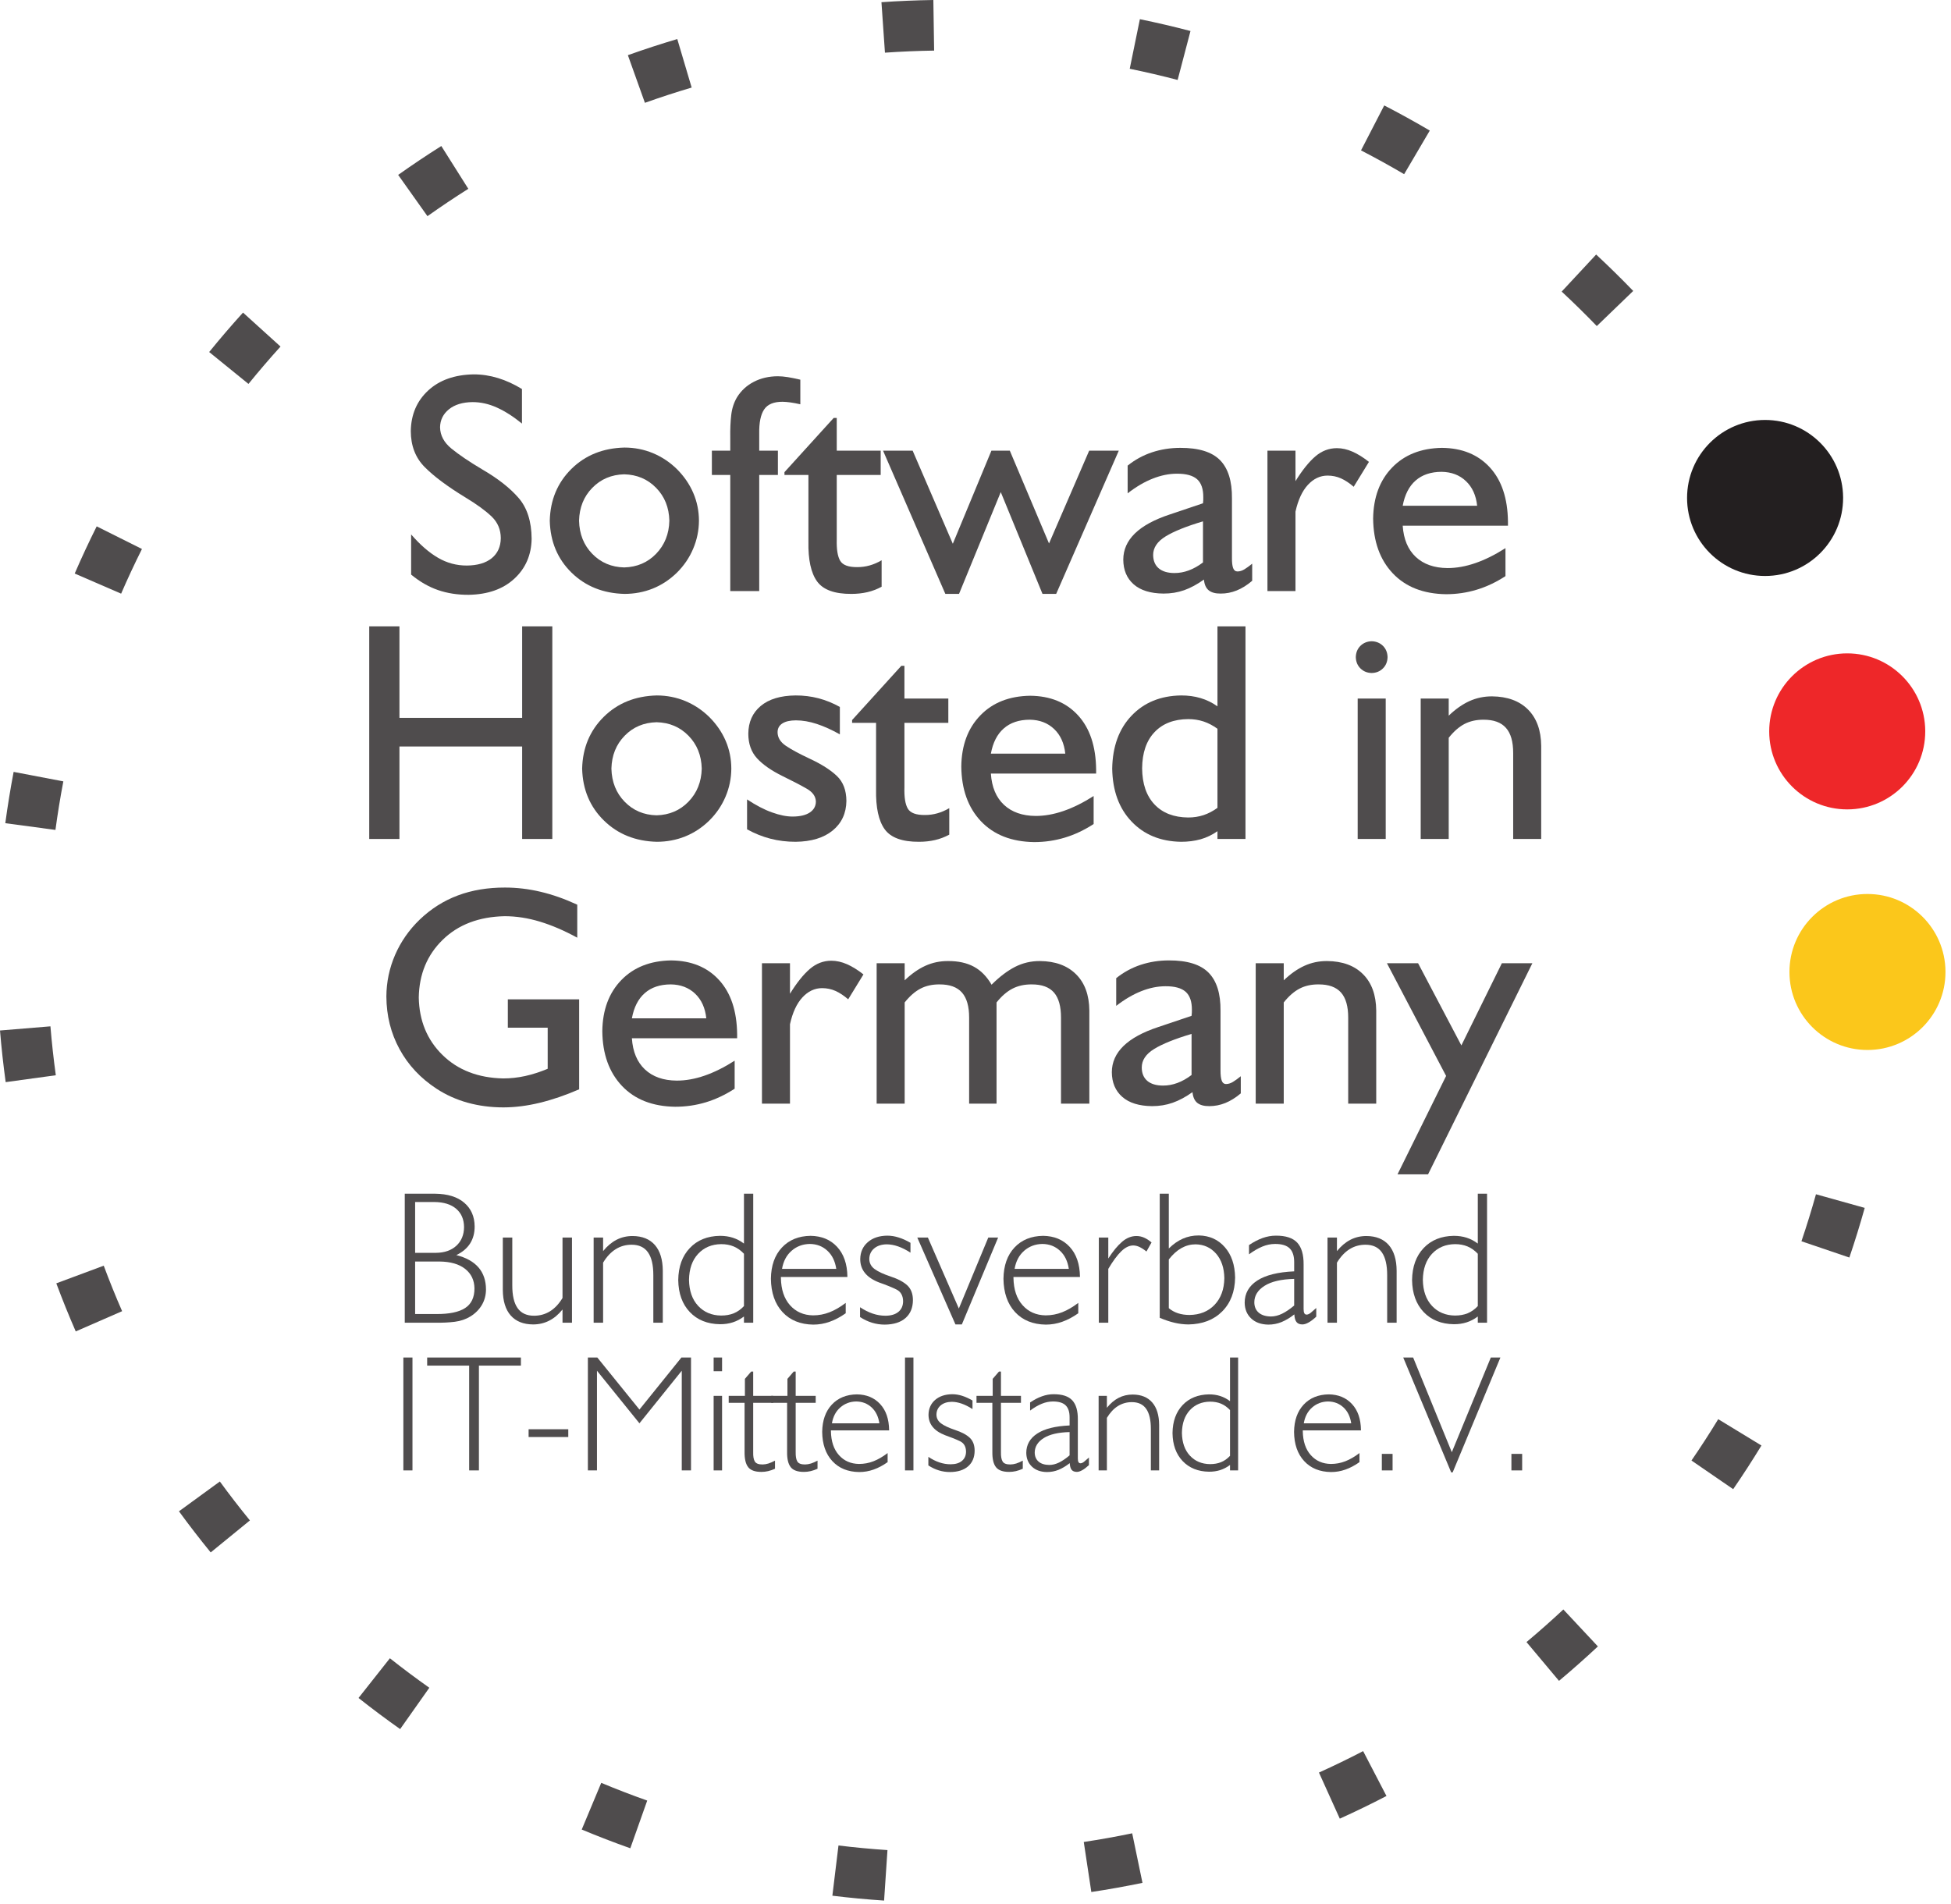 <svg width="335" height="327" viewBox="0 0 335 327" fill="none" xmlns="http://www.w3.org/2000/svg">
<path d="M151.952 9.045L151.351 0.377C154.299 0.173 157.297 0.045 160.263 0L160.396 8.688C157.587 8.732 154.745 8.851 151.952 9.045ZM202.208 13.729C199.497 13.017 196.731 12.372 193.983 11.809L195.725 3.296C198.628 3.891 201.552 4.573 204.415 5.325L202.208 13.729ZM110.736 17.656L107.811 9.476C110.597 8.479 113.452 7.547 116.293 6.704L118.763 15.035C116.073 15.832 113.372 16.713 110.736 17.656ZM241.1 29.911C238.68 28.488 236.188 27.113 233.696 25.825L237.683 18.105C240.315 19.465 242.947 20.917 245.504 22.421L241.1 29.911ZM73.397 37.12L68.368 30.035C70.781 28.323 73.273 26.653 75.776 25.075L80.412 32.424C78.043 33.919 75.681 35.499 73.397 37.12ZM274.18 55.992C272.235 53.975 270.207 51.983 268.151 50.072L274.071 43.709C276.24 45.728 278.38 47.831 280.435 49.961L274.18 55.992ZM42.664 65.928L35.917 60.451C37.78 58.156 39.735 55.879 41.728 53.679L48.167 59.512C46.28 61.596 44.427 63.755 42.664 65.928ZM299.033 89.98C297.705 87.521 296.291 85.061 294.823 82.668L302.232 78.129C303.781 80.657 305.277 83.256 306.679 85.853L299.033 89.98ZM20.8 101.943L12.827 98.489C14.005 95.769 15.276 93.044 16.603 90.389L24.375 94.275C23.119 96.788 21.915 99.368 20.8 101.943ZM313.773 129.421C313.164 126.695 312.468 123.94 311.703 121.235L320.065 118.873C320.872 121.733 321.608 124.644 322.253 127.525L313.773 129.421ZM9.521 142.517L0.911 141.359C1.305 138.424 1.787 135.461 2.341 132.551L10.877 134.18C10.351 136.935 9.896 139.74 9.521 142.517ZM325.96 172.268L317.283 171.804C317.432 169.005 317.509 166.163 317.509 163.356H326.197C326.197 166.317 326.117 169.315 325.96 172.268ZM0.975 185.827C0.571 182.893 0.243 179.911 0 176.96L8.659 176.245C8.889 179.04 9.2 181.865 9.583 184.643L0.975 185.827ZM317.547 215.948L309.32 213.153C310.225 210.487 311.065 207.773 311.815 205.083L320.185 207.421C319.391 210.263 318.504 213.131 317.547 215.948ZM13.005 228.635C11.82 225.921 10.699 223.143 9.668 220.377L17.812 217.347C18.785 219.963 19.848 222.592 20.968 225.16L13.005 228.635ZM297.599 255.724L290.437 250.804C292.028 248.489 293.573 246.101 295.031 243.705L302.452 248.227C300.912 250.755 299.279 253.276 297.599 255.724ZM36.179 266.585C34.307 264.292 32.473 261.916 30.729 259.525L37.751 254.407C39.401 256.672 41.137 258.919 42.911 261.091L36.179 266.585ZM267.693 288.64L262.109 281.981C264.261 280.177 266.391 278.295 268.436 276.383L274.369 282.729C272.211 284.747 269.965 286.735 267.693 288.64ZM68.708 296.924C66.3 295.224 63.895 293.427 61.56 291.58L66.947 284.763C69.159 286.513 71.437 288.213 73.719 289.825L68.708 296.924ZM230.051 312.304L226.473 304.388C229.025 303.235 231.577 301.995 234.059 300.705L238.067 308.413C235.444 309.776 232.748 311.085 230.051 312.304ZM108.229 317.391C105.427 316.399 102.62 315.315 99.887 314.172L103.237 306.156C105.823 307.237 108.48 308.26 111.132 309.2L108.229 317.391ZM187.388 324.901L186.091 316.309C188.869 315.891 191.668 315.391 194.405 314.82L196.171 323.328C193.279 323.929 190.323 324.459 187.388 324.901ZM151.804 326.372C148.835 326.175 145.845 325.893 142.924 325.536L143.972 316.911C146.739 317.247 149.569 317.516 152.384 317.703L151.804 326.372Z" fill="#4F4C4D"/>
<path d="M330.577 125.595C330.577 132.997 324.582 138.991 317.181 138.991C309.785 138.991 303.785 132.997 303.785 125.595C303.785 118.199 309.785 112.199 317.181 112.199C324.537 112.199 330.514 118.131 330.577 125.481" fill="#EE2729"/>
<path d="M334.052 166.914C334.052 174.31 328.058 180.305 320.656 180.305C313.26 180.305 307.26 174.31 307.26 166.914C307.26 159.513 313.26 153.518 320.656 153.518C328.01 153.518 333.99 159.445 334.052 166.799" fill="#FBC71B"/>
<path d="M70.593 98.669C72.072 99.893 73.613 100.778 75.219 101.33C76.817 101.882 78.572 102.153 80.484 102.142C83.765 102.085 86.375 101.164 88.312 99.377C90.244 97.596 91.239 95.309 91.285 92.522C91.265 89.538 90.515 87.2 89.036 85.497C87.561 83.793 85.473 82.158 82.78 80.596C80.541 79.262 78.78 78.069 77.509 77.028C76.233 75.986 75.588 74.768 75.561 73.377C75.583 72.121 76.093 71.09 77.083 70.288C78.072 69.486 79.421 69.074 81.124 69.049C82.557 69.049 83.957 69.366 85.333 69.992C86.713 70.616 88.14 71.528 89.624 72.736V66.804C88.265 65.97 86.895 65.345 85.52 64.924C84.145 64.502 82.755 64.288 81.337 64.288C78.057 64.345 75.447 65.273 73.509 67.069C71.572 68.866 70.583 71.184 70.536 74.022C70.541 76.538 71.333 78.601 72.911 80.194C74.489 81.793 76.817 83.533 79.895 85.408C81.88 86.612 83.391 87.71 84.427 88.71C85.463 89.71 85.984 90.945 85.989 92.413C85.973 93.872 85.457 95.017 84.443 95.85C83.421 96.678 81.995 97.101 80.161 97.116C78.395 97.121 76.744 96.678 75.219 95.788C73.687 94.902 72.145 93.564 70.593 91.773V98.669Z" fill="#4F4C4D"/>
<path d="M99.427 89.418C99.484 87.148 100.239 85.262 101.703 83.773C103.161 82.278 104.989 81.506 107.181 81.449C109.375 81.506 111.203 82.278 112.661 83.773C114.119 85.262 114.88 87.148 114.932 89.418C114.88 91.694 114.119 93.585 112.661 95.096C111.203 96.601 109.375 97.382 107.181 97.44C104.989 97.388 103.161 96.612 101.703 95.112C100.239 93.616 99.484 91.721 99.427 89.418ZM94.4 89.418C94.489 93.006 95.733 95.976 98.129 98.33C100.531 100.678 103.567 101.897 107.233 101.986C108.952 101.981 110.567 101.678 112.088 101.069C113.604 100.46 114.979 99.554 116.219 98.35C117.427 97.153 118.364 95.788 119.015 94.246C119.671 92.705 120.004 91.096 120.015 89.418C120.009 87.73 119.681 86.137 119.036 84.642C118.391 83.142 117.452 81.778 116.219 80.544C115.004 79.361 113.635 78.449 112.109 77.814C110.577 77.178 108.957 76.861 107.233 76.856C103.541 76.945 100.5 78.169 98.109 80.528C95.724 82.893 94.484 85.856 94.4 89.418Z" fill="#4F4C4D"/>
<path d="M130.364 101.503V81.56H133.572V77.388H130.364V74.45C130.333 72.586 130.613 71.206 131.203 70.32C131.791 69.43 132.848 68.987 134.375 68.992C135.176 69.003 136.192 69.148 137.421 69.424V65.2C136.619 65.007 135.905 64.867 135.276 64.763C134.64 64.664 134.072 64.612 133.572 64.612C132.031 64.616 130.656 64.935 129.447 65.56C128.233 66.184 127.276 67.06 126.567 68.195C126.025 69.096 125.687 70.122 125.557 71.274C125.421 72.424 125.369 73.731 125.391 75.195V77.388H122.233V81.56H125.391V101.503H130.364Z" fill="#4F4C4D"/>
<path d="M151.38 100.757V96.21C150.042 97.002 148.651 97.393 147.208 97.387C145.682 97.402 144.698 97.038 144.26 96.287C143.823 95.543 143.63 94.325 143.676 92.626V81.559H151.219V77.387H143.676V71.773H143.146L134.698 81.079V81.559H138.812V93.002C138.755 96.111 139.25 98.393 140.296 99.839C141.343 101.287 143.312 102.002 146.192 101.986C147.151 101.986 148.062 101.887 148.927 101.689C149.786 101.491 150.604 101.178 151.38 100.757Z" fill="#4F4C4D"/>
<path d="M162.323 101.987H164.671L171.838 84.503L179.004 101.987H181.352L192.104 77.389H187.019L180.124 93.326L173.391 77.389H170.234L163.604 93.378L156.708 77.389H151.624L162.323 101.987Z" fill="#4F4C4D"/>
<path d="M206.561 96.585C204.947 97.804 203.308 98.413 201.641 98.403C200.484 98.397 199.593 98.127 198.963 97.596C198.333 97.06 198.015 96.293 198.004 95.299C198.004 94.049 198.719 92.987 200.141 92.112C201.561 91.241 203.703 90.377 206.561 89.528V96.585ZM206.724 99.523C206.801 100.372 207.072 100.987 207.547 101.372C208.015 101.752 208.703 101.94 209.609 101.929C210.541 101.935 211.457 101.757 212.348 101.397C213.244 101.039 214.129 100.487 215.009 99.736V96.799C214.509 97.205 214.067 97.528 213.671 97.768C213.28 98.007 212.891 98.127 212.495 98.132C212.129 98.132 211.875 97.935 211.733 97.539C211.593 97.143 211.525 96.56 211.536 95.783V85.569C211.561 82.612 210.88 80.429 209.484 79.012C208.089 77.601 205.812 76.897 202.661 76.908C200.963 76.908 199.353 77.164 197.817 77.669C196.285 78.179 194.891 78.94 193.624 79.955V84.716C195.072 83.591 196.504 82.747 197.927 82.189C199.348 81.627 200.728 81.345 202.072 81.345C203.661 81.336 204.823 81.653 205.547 82.293C206.271 82.94 206.624 83.976 206.613 85.408C206.624 85.721 206.609 86.06 206.561 86.424L200.843 88.351C195.536 90.107 192.885 92.689 192.875 96.101C192.885 97.888 193.479 99.304 194.656 100.34C195.837 101.377 197.541 101.908 199.771 101.929C201.036 101.935 202.224 101.741 203.328 101.351C204.432 100.96 205.561 100.351 206.724 99.523Z" fill="#4F4C4D"/>
<path d="M217.629 101.503H222.442V87.867C222.885 85.856 223.6 84.32 224.572 83.263C225.546 82.206 226.67 81.674 227.946 81.67C228.766 81.67 229.537 81.826 230.256 82.148C230.973 82.471 231.704 82.95 232.437 83.591L235.057 79.315C234.072 78.539 233.129 77.95 232.224 77.555C231.324 77.159 230.433 76.96 229.552 76.96C228.192 76.96 226.957 77.43 225.853 78.372C224.756 79.315 223.613 80.731 222.442 82.627V77.388H217.629V101.503Z" fill="#4F4C4D"/>
<path d="M258.5 98.935V94.127C254.916 96.414 251.604 97.555 248.552 97.55C246.26 97.534 244.443 96.894 243.099 95.638C241.755 94.378 241.009 92.591 240.853 90.274H258.927V89.58C258.88 85.591 257.848 82.487 255.828 80.279C253.801 78.064 251.057 76.94 247.593 76.908C244.009 76.966 241.161 78.091 239.036 80.288C236.911 82.487 235.828 85.403 235.776 89.044C235.817 92.976 236.937 96.112 239.145 98.45C241.348 100.783 244.395 101.982 248.285 102.039C250.104 102.039 251.859 101.783 253.552 101.268C255.249 100.758 256.895 99.976 258.5 98.935ZM240.853 86.851C241.208 84.95 241.947 83.503 243.072 82.518C244.203 81.528 245.687 81.028 247.536 81.023C249.224 81.05 250.613 81.575 251.708 82.616C252.807 83.654 253.447 85.064 253.635 86.851H240.853Z" fill="#4F4C4D"/>
<path d="M316.474 85.512C316.474 92.913 310.479 98.908 303.077 98.908C295.681 98.908 289.681 92.913 289.681 85.512C289.681 78.116 295.681 72.116 303.077 72.116C310.433 72.116 316.41 78.049 316.474 85.397" fill="#231F20"/>
<path d="M71.28 216.633H75.5C77.364 216.654 78.823 217.075 79.869 217.897C80.916 218.726 81.447 219.839 81.468 221.237C81.473 222.799 80.937 223.925 79.864 224.621C78.785 225.321 77.151 225.659 74.947 225.649H71.28V216.633ZM71.28 206.414H74.593C76.192 206.43 77.443 206.815 78.328 207.575C79.219 208.335 79.671 209.387 79.681 210.726C79.667 212.059 79.224 213.127 78.364 213.919C77.504 214.711 76.348 215.122 74.885 215.138H71.28V206.414ZM69.5 227.138H74.719C75.968 227.159 77.093 227.106 78.099 226.977C79.104 226.851 80.009 226.539 80.817 226.039C81.667 225.497 82.312 224.835 82.765 224.049C83.213 223.269 83.443 222.393 83.447 221.43C83.443 219.903 83.015 218.643 82.167 217.654C81.312 216.663 80.041 215.954 78.353 215.529C80.457 214.518 81.504 212.873 81.5 210.602C81.484 208.887 80.885 207.534 79.703 206.529C78.525 205.523 76.864 205.013 74.719 204.987H69.5V227.138Z" fill="#4F4C4D"/>
<path d="M96.588 224.872V227.137H98.213V212.512H96.588V222.893C95.973 223.913 95.255 224.673 94.432 225.184C93.613 225.689 92.697 225.94 91.692 225.94C90.432 225.94 89.495 225.507 88.88 224.643C88.265 223.779 87.957 222.465 87.963 220.716V212.512H86.337V221.497C86.348 223.419 86.801 224.888 87.692 225.897C88.588 226.913 89.864 227.424 91.531 227.435C92.536 227.435 93.452 227.221 94.291 226.793C95.129 226.372 95.895 225.727 96.588 224.872Z" fill="#4F4C4D"/>
<path d="M101.932 227.138H103.557V216.826C104.171 215.804 104.891 215.034 105.713 214.518C106.531 214.002 107.447 213.747 108.452 213.747C109.713 213.747 110.651 214.184 111.265 215.059C111.88 215.935 112.187 217.247 112.181 218.998V227.138H113.807V218.222C113.796 216.299 113.343 214.826 112.452 213.799C111.557 212.778 110.28 212.263 108.613 212.252C107.613 212.252 106.692 212.471 105.853 212.903C105.015 213.339 104.249 213.987 103.557 214.844V212.512H101.932V227.138Z" fill="#4F4C4D"/>
<path d="M127.744 224.283C127.214 224.852 126.63 225.263 125.99 225.524C125.348 225.783 124.624 225.909 123.818 225.909C122.198 225.888 120.88 225.331 119.87 224.243C118.859 223.153 118.338 221.664 118.307 219.779C118.338 217.893 118.859 216.404 119.87 215.315C120.88 214.227 122.198 213.669 123.818 213.648C124.624 213.644 125.348 213.779 125.99 214.049C126.63 214.32 127.214 214.737 127.744 215.3V224.283ZM127.744 226.071V227.139H129.334V204.987H127.744V213.549C127.146 213.096 126.51 212.763 125.828 212.544C125.151 212.325 124.416 212.221 123.624 212.221C121.468 212.253 119.739 212.949 118.447 214.315C117.151 215.673 116.49 217.507 116.458 219.811C116.49 222.112 117.151 223.945 118.447 225.311C119.739 226.669 121.468 227.367 123.624 227.397C124.416 227.404 125.151 227.295 125.828 227.076C126.51 226.857 127.146 226.524 127.744 226.071Z" fill="#4F4C4D"/>
<path d="M145.214 225.518V223.736C144.28 224.448 143.364 224.982 142.458 225.339C141.552 225.695 140.599 225.878 139.604 225.878C137.984 225.851 136.667 225.272 135.651 224.138C134.64 222.996 134.119 221.439 134.088 219.454V219.288H145.504V219.226C145.474 217.059 144.886 215.356 143.739 214.115C142.599 212.878 141.078 212.247 139.182 212.22C137.124 212.247 135.479 212.919 134.255 214.236C133.026 215.548 132.4 217.33 132.37 219.586C132.4 221.996 133.062 223.908 134.359 225.31C135.656 226.715 137.416 227.434 139.635 227.466C140.604 227.466 141.547 227.304 142.458 226.976C143.375 226.654 144.291 226.168 145.214 225.518ZM134.28 217.896C134.504 216.58 135.052 215.544 135.927 214.782C136.796 214.023 137.838 213.632 139.052 213.615C140.239 213.627 141.244 214.012 142.062 214.772C142.886 215.528 143.391 216.57 143.594 217.896H134.28Z" fill="#4F4C4D"/>
<path d="M147.676 224.482V226.17C148.353 226.607 149.041 226.93 149.739 227.143C150.437 227.356 151.167 227.466 151.921 227.466C153.457 227.45 154.645 227.075 155.484 226.336C156.323 225.596 156.744 224.575 156.755 223.279C156.76 222.19 156.437 221.34 155.801 220.736C155.161 220.138 154.192 219.622 152.895 219.195C151.681 218.788 150.771 218.367 150.167 217.919C149.567 217.471 149.265 216.888 149.265 216.179C149.28 215.435 149.557 214.836 150.099 214.383C150.64 213.924 151.359 213.695 152.249 213.679C153.515 213.684 154.875 214.159 156.333 215.107V213.419C155.64 213.012 154.963 212.706 154.301 212.503C153.645 212.294 152.995 212.19 152.343 212.19C150.957 212.206 149.848 212.58 149.004 213.31C148.161 214.039 147.728 215.007 147.708 216.211C147.703 218.055 148.78 219.394 150.952 220.231C152.187 220.664 153.176 221.064 153.921 221.435C154.667 221.804 155.052 222.476 155.067 223.446C155.061 224.227 154.796 224.84 154.265 225.274C153.739 225.711 153 225.935 152.052 225.94C151.312 225.94 150.577 225.82 149.853 225.575C149.129 225.331 148.4 224.966 147.676 224.482Z" fill="#4F4C4D"/>
<path d="M164.057 227.435H165.156L171.385 212.513H169.697L164.64 224.705L159.323 212.513H157.504L164.057 227.435Z" fill="#4F4C4D"/>
<path d="M185.146 225.518V223.736C184.214 224.448 183.295 224.982 182.391 225.339C181.485 225.695 180.531 225.878 179.537 225.878C177.915 225.851 176.599 225.272 175.589 224.138C174.571 222.996 174.053 221.439 174.019 219.454V219.288H185.438V219.226C185.405 217.059 184.818 215.356 183.675 214.115C182.531 212.878 181.009 212.247 179.114 212.22C177.058 212.247 175.41 212.919 174.186 214.236C172.962 215.548 172.334 217.33 172.301 219.586C172.334 221.996 172.995 223.908 174.29 225.31C175.589 226.715 177.347 227.434 179.566 227.466C180.537 227.466 181.479 227.304 182.395 226.976C183.307 226.654 184.229 226.168 185.146 225.518ZM174.214 217.896C174.438 216.58 174.985 215.544 175.858 214.782C176.729 214.023 177.777 213.632 178.985 213.615C180.171 213.627 181.175 214.012 181.995 214.772C182.818 215.528 183.323 216.57 183.525 217.896H174.214Z" fill="#4F4C4D"/>
<path d="M188.676 227.138H190.301V217.896C191.089 216.563 191.823 215.563 192.515 214.887C193.204 214.216 193.891 213.878 194.583 213.872C194.937 213.878 195.296 213.96 195.667 214.138C196.037 214.315 196.432 214.57 196.853 214.914L197.728 213.356C197.308 212.998 196.891 212.726 196.468 212.539C196.047 212.351 195.599 212.252 195.129 212.252C194.271 212.252 193.457 212.575 192.692 213.22C191.927 213.867 191.129 214.831 190.301 216.111V212.512H188.676V227.138Z" fill="#4F4C4D"/>
<path d="M200.692 224.644V216.274C201.376 215.397 202.1 214.748 202.865 214.321C203.629 213.893 204.442 213.68 205.301 213.68C206.724 213.706 207.894 214.237 208.813 215.282C209.724 216.326 210.198 217.728 210.228 219.488C210.198 221.393 209.641 222.92 208.557 224.061C207.473 225.201 206.042 225.782 204.261 225.81C202.796 225.81 201.609 225.42 200.692 224.644ZM199.134 226.3C200.009 226.67 200.848 226.954 201.662 227.144C202.473 227.337 203.276 227.43 204.066 227.436C206.473 227.397 208.4 226.66 209.848 225.212C211.296 223.764 212.042 221.826 212.077 219.389C212.042 217.217 211.457 215.472 210.313 214.17C209.17 212.862 207.686 212.19 205.848 212.154C204.853 212.154 203.938 212.337 203.105 212.706C202.266 213.07 201.462 213.633 200.692 214.394V204.988H199.134V226.3Z" fill="#4F4C4D"/>
<path d="M222.219 224.19C221.49 224.804 220.802 225.272 220.151 225.591C219.495 225.908 218.854 226.07 218.228 226.07C217.328 226.059 216.63 225.839 216.13 225.414C215.63 224.982 215.38 224.392 215.375 223.638C215.38 222.482 215.968 221.534 217.14 220.799C218.307 220.063 220 219.668 222.219 219.615V224.19ZM222.248 225.711C222.276 226.31 222.4 226.747 222.619 227.023C222.834 227.299 223.176 227.435 223.646 227.435C223.952 227.43 224.307 227.32 224.703 227.096C225.104 226.872 225.542 226.539 226.01 226.102V224.611C225.63 224.954 225.312 225.23 225.062 225.435C224.812 225.638 224.578 225.742 224.358 225.747C224.176 225.747 224.047 225.668 223.963 225.518C223.88 225.367 223.838 225.127 223.838 224.804V217.148C223.854 215.454 223.49 214.2 222.744 213.392C221.995 212.586 220.771 212.179 219.067 212.19C218.312 212.19 217.552 212.326 216.791 212.596C216.031 212.872 215.255 213.272 214.463 213.81V215.396C215.255 214.815 216.01 214.372 216.739 214.07C217.468 213.768 218.203 213.615 218.943 213.615C220.082 213.611 220.915 213.862 221.443 214.372C221.963 214.883 222.224 215.679 222.219 216.763V218.32C219.422 218.444 217.307 218.971 215.875 219.903C214.443 220.835 213.724 222.102 213.719 223.7C213.734 224.826 214.11 225.726 214.834 226.408C215.558 227.096 216.542 227.444 217.771 227.466C218.572 227.466 219.334 227.32 220.047 227.028C220.76 226.736 221.495 226.299 222.248 225.711Z" fill="#4F4C4D"/>
<path d="M227.943 227.138H229.562V216.826C230.182 215.804 230.9 215.034 231.719 214.518C232.542 214.002 233.452 213.747 234.458 213.747C235.724 213.747 236.662 214.184 237.276 215.059C237.886 215.935 238.192 217.247 238.187 218.998V227.138H239.812V218.222C239.802 216.299 239.348 214.826 238.458 213.799C237.562 212.778 236.286 212.263 234.619 212.252C233.619 212.252 232.698 212.471 231.859 212.903C231.026 213.339 230.255 213.987 229.562 214.844V212.512H227.943V227.138Z" fill="#4F4C4D"/>
<path d="M253.749 224.283C253.219 224.852 252.634 225.263 251.995 225.524C251.353 225.783 250.629 225.909 249.829 225.909C248.203 225.888 246.89 225.331 245.875 224.243C244.865 223.153 244.342 221.664 244.313 219.779C244.342 217.893 244.865 216.404 245.875 215.315C246.89 214.227 248.203 213.669 249.829 213.648C250.629 213.644 251.353 213.779 251.995 214.049C252.634 214.32 253.219 214.737 253.749 215.3V224.283ZM253.749 226.071V227.139H255.337V204.987H253.749V213.549C253.151 213.096 252.514 212.763 251.837 212.544C251.157 212.325 250.422 212.221 249.629 212.221C247.473 212.253 245.749 212.949 244.451 214.315C243.162 215.673 242.495 217.507 242.462 219.811C242.495 222.112 243.162 223.945 244.451 225.311C245.749 226.669 247.473 227.367 249.629 227.397C250.422 227.404 251.157 227.295 251.837 227.076C252.514 226.857 253.151 226.524 253.749 226.071Z" fill="#4F4C4D"/>
<path d="M69.26 233.116H70.823V252.503H69.26V233.116Z" fill="#4F4C4D"/>
<path d="M80.558 252.503H82.234V234.507H89.443V233.116H73.348V234.507H80.558V252.503Z" fill="#4F4C4D"/>
<path d="M90.765 245.435H97.577V246.769H90.765V245.435Z" fill="#4F4C4D"/>
<path d="M100.943 252.502H102.504V235.387L109.796 244.414L117.062 235.387V252.502H118.651V233.115H117.004L109.796 242.054L102.562 233.115H100.943V252.502Z" fill="#4F4C4D"/>
<path d="M122.536 235.471H123.984V233.115H122.536V235.471ZM122.536 252.503H123.984V239.7H122.536V252.503Z" fill="#4F4C4D"/>
<path d="M129.328 249.351V240.892H132.76V239.7H129.328V235.528H128.984L127.906 236.778V239.7H125.124V240.892H127.848V249.32C127.834 250.523 128.036 251.392 128.468 251.944C128.895 252.491 129.656 252.763 130.744 252.758C131.504 252.763 132.28 252.58 133.072 252.215V250.824C132.676 251.039 132.302 251.2 131.952 251.315C131.604 251.424 131.271 251.476 130.943 251.482C130.266 251.487 129.823 251.32 129.614 250.982C129.4 250.638 129.307 250.096 129.328 249.351Z" fill="#4F4C4D"/>
<path d="M136.624 249.351V240.892H140.061V239.7H136.624V235.528H136.285L135.208 236.778V239.7H132.427V240.892H135.151V249.32C135.135 250.523 135.337 251.392 135.771 251.944C136.197 252.491 136.957 252.763 138.047 252.758C138.807 252.763 139.583 252.58 140.375 252.215V250.824C139.979 251.039 139.604 251.2 139.255 251.315C138.905 251.424 138.567 251.476 138.244 251.482C137.567 251.487 137.124 251.32 136.916 250.982C136.703 250.638 136.609 250.096 136.624 249.351Z" fill="#4F4C4D"/>
<path d="M152.411 251.081V249.523C151.599 250.143 150.796 250.611 150 250.925C149.208 251.237 148.375 251.393 147.504 251.393C146.083 251.373 144.932 250.867 144.047 249.873C143.162 248.878 142.708 247.513 142.676 245.774V245.633H152.667V245.575C152.64 243.679 152.13 242.19 151.124 241.107C150.124 240.023 148.791 239.466 147.135 239.445C145.334 239.471 143.895 240.059 142.823 241.211C141.75 242.362 141.203 243.919 141.176 245.887C141.198 248.002 141.78 249.674 142.916 250.903C144.052 252.133 145.588 252.758 147.531 252.783C148.38 252.783 149.203 252.643 150.004 252.357C150.807 252.075 151.61 251.649 152.411 251.081ZM142.848 244.414C143.042 243.263 143.52 242.357 144.286 241.69C145.052 241.023 145.963 240.679 147.02 240.665C148.062 240.679 148.938 241.018 149.656 241.679C150.375 242.341 150.818 243.253 150.995 244.414H142.848Z" fill="#4F4C4D"/>
<path d="M155.395 233.116H156.843V252.503H155.395V233.116Z" fill="#4F4C4D"/>
<path d="M159.406 250.174V251.647C160 252.034 160.599 252.314 161.214 252.502C161.823 252.69 162.458 252.783 163.124 252.783C164.468 252.773 165.504 252.439 166.239 251.794C166.972 251.147 167.343 250.257 167.352 249.122C167.352 248.169 167.072 247.423 166.515 246.898C165.958 246.371 165.11 245.923 163.974 245.549C162.911 245.195 162.114 244.819 161.588 244.429C161.062 244.038 160.796 243.534 160.796 242.909C160.807 242.258 161.052 241.737 161.526 241.335C162 240.939 162.63 240.737 163.406 240.721C164.515 240.726 165.708 241.143 166.984 241.971V240.497C166.375 240.143 165.78 239.871 165.208 239.69C164.63 239.507 164.058 239.419 163.495 239.419C162.28 239.434 161.307 239.762 160.567 240.398C159.834 241.038 159.452 241.882 159.432 242.934C159.432 244.549 160.375 245.721 162.271 246.455C163.354 246.835 164.219 247.185 164.875 247.507C165.526 247.835 165.859 248.419 165.875 249.267C165.87 249.95 165.635 250.486 165.171 250.867C164.714 251.253 164.067 251.445 163.239 251.45C162.588 251.45 161.943 251.346 161.312 251.133C160.676 250.919 160.042 250.601 159.406 250.174Z" fill="#4F4C4D"/>
<path d="M171.87 249.351V240.892H175.307V239.7H171.87V235.528H171.531L170.453 236.778V239.7H167.671V240.892H170.395V249.32C170.381 250.523 170.582 251.392 171.014 251.944C171.443 252.491 172.203 252.763 173.29 252.758C174.053 252.763 174.829 252.58 175.619 252.215V250.824C175.225 251.039 174.847 251.2 174.501 251.315C174.151 251.424 173.813 251.476 173.49 251.482C172.813 251.487 172.37 251.32 172.162 250.982C171.947 250.638 171.853 250.096 171.87 249.351Z" fill="#4F4C4D"/>
<path d="M183.656 249.919C183.019 250.461 182.415 250.867 181.848 251.149C181.276 251.425 180.714 251.565 180.167 251.565C179.38 251.555 178.766 251.367 178.334 250.993C177.895 250.613 177.676 250.097 177.667 249.435C177.676 248.425 178.191 247.597 179.214 246.95C180.239 246.31 181.719 245.966 183.656 245.919V249.919ZM183.682 251.253C183.708 251.774 183.818 252.159 184.004 252.398C184.198 252.638 184.5 252.758 184.906 252.758C185.176 252.758 185.484 252.659 185.834 252.461C186.182 252.269 186.562 251.977 186.979 251.591V250.289C186.646 250.591 186.364 250.831 186.146 251.007C185.927 251.185 185.719 251.279 185.531 251.279C185.375 251.283 185.26 251.217 185.186 251.081C185.11 250.95 185.072 250.742 185.072 250.455V243.758C185.088 242.274 184.771 241.179 184.119 240.471C183.462 239.763 182.395 239.414 180.9 239.419C180.239 239.419 179.572 239.539 178.91 239.779C178.243 240.013 177.567 240.367 176.875 240.837V242.226C177.562 241.717 178.228 241.326 178.864 241.065C179.5 240.799 180.14 240.67 180.791 240.665C181.791 240.665 182.519 240.883 182.979 241.331C183.438 241.779 183.662 242.471 183.656 243.419V244.783C181.208 244.893 179.358 245.351 178.11 246.169C176.852 246.982 176.224 248.091 176.219 249.493C176.234 250.477 176.562 251.263 177.198 251.862C177.834 252.461 178.686 252.769 179.771 252.783C180.467 252.783 181.128 252.659 181.76 252.403C182.386 252.149 183.024 251.763 183.682 251.253Z" fill="#4F4C4D"/>
<path d="M188.641 252.502H190.061V243.475C190.605 242.581 191.228 241.909 191.946 241.455C192.668 241.007 193.462 240.778 194.348 240.778C195.452 240.778 196.272 241.163 196.808 241.929C197.342 242.695 197.613 243.846 197.61 245.377V252.502H199.032V244.695C199.02 243.013 198.624 241.726 197.842 240.83C197.061 239.934 195.944 239.481 194.49 239.475C193.61 239.475 192.808 239.663 192.072 240.043C191.337 240.423 190.67 240.991 190.061 241.747V239.699H188.641V252.502Z" fill="#4F4C4D"/>
<path d="M211.203 250.002C210.738 250.497 210.229 250.857 209.667 251.085C209.11 251.314 208.473 251.424 207.771 251.424C206.347 251.404 205.198 250.918 204.313 249.966C203.427 249.013 202.973 247.71 202.943 246.06C202.973 244.409 203.427 243.106 204.313 242.153C205.198 241.2 206.347 240.716 207.771 240.696C208.473 240.696 209.11 240.809 209.667 241.044C210.229 241.284 210.738 241.648 211.203 242.142V250.002ZM211.203 251.565V252.502H212.594V233.116H211.203V240.612C210.681 240.216 210.119 239.92 209.531 239.732C208.938 239.538 208.29 239.445 207.599 239.445C205.714 239.476 204.203 240.086 203.066 241.278C201.938 242.472 201.353 244.07 201.329 246.085C201.353 248.101 201.938 249.705 203.066 250.898C204.203 252.09 205.714 252.7 207.599 252.726C208.29 252.732 208.938 252.633 209.531 252.445C210.119 252.252 210.681 251.961 211.203 251.565Z" fill="#4F4C4D"/>
<path d="M233.432 251.081V249.523C232.619 250.143 231.818 250.611 231.019 250.925C230.228 251.237 229.395 251.393 228.524 251.393C227.104 251.373 225.952 250.867 225.067 249.873C224.182 248.878 223.728 247.513 223.698 245.774V245.633H233.686V245.575C233.662 243.679 233.151 242.19 232.146 241.107C231.146 240.023 229.812 239.466 228.156 239.445C226.352 239.471 224.915 240.059 223.843 241.211C222.771 242.362 222.224 243.919 222.198 245.887C222.219 248.002 222.8 249.674 223.938 250.903C225.071 252.133 226.61 252.758 228.552 252.783C229.4 252.783 230.224 252.643 231.024 252.357C231.828 252.075 232.628 251.649 233.432 251.081ZM223.87 244.414C224.062 243.263 224.542 242.357 225.307 241.69C226.071 241.023 226.984 240.679 228.042 240.665C229.082 240.679 229.958 241.018 230.676 241.679C231.395 242.341 231.838 243.253 232.015 244.414H223.87Z" fill="#4F4C4D"/>
<path d="M237.271 249.664H239.115V252.503H237.271V249.664Z" fill="#4F4C4D"/>
<path d="M240.943 233.115L249.176 252.841H249.432L257.63 233.115H255.984L249.286 249.377L242.646 233.115H240.943Z" fill="#4F4C4D"/>
<path d="M259.52 249.664H261.365V252.503H259.52V249.664Z" fill="#4F4C4D"/>
<path d="M63.4 144.069H68.588V128.189H89.656V144.069H94.837V107.555H89.656V123.273H68.588V107.555H63.4V144.069Z" fill="#4F4C4D"/>
<path d="M104.984 131.987C105.041 129.716 105.801 127.831 107.26 126.34C108.719 124.845 110.547 124.075 112.739 124.023C114.932 124.075 116.76 124.845 118.219 126.34C119.681 127.831 120.437 129.716 120.495 131.987C120.437 134.263 119.681 136.153 118.219 137.664C116.76 139.169 114.932 139.949 112.739 140.007C110.547 139.955 108.719 139.179 107.26 137.679C105.801 136.184 105.041 134.288 104.984 131.987ZM99.957 131.987C100.047 135.575 101.291 138.544 103.692 140.897C106.088 143.247 109.124 144.465 112.791 144.555C114.509 144.549 116.129 144.247 117.645 143.637C119.161 143.028 120.541 142.121 121.776 140.919C122.989 139.721 123.921 138.356 124.577 136.815C125.233 135.273 125.561 133.664 125.572 131.987C125.567 130.299 125.244 128.705 124.599 127.209C123.952 125.709 123.009 124.345 121.776 123.112C120.561 121.929 119.192 121.017 117.667 120.383C116.14 119.752 114.515 119.429 112.791 119.424C109.099 119.512 106.057 120.736 103.671 123.096C101.28 125.46 100.047 128.424 99.957 131.987Z" fill="#4F4C4D"/>
<path d="M128.276 142.413C129.577 143.132 130.916 143.669 132.285 144.023C133.656 144.377 135.099 144.555 136.613 144.555C139.317 144.523 141.437 143.877 142.979 142.616C144.515 141.351 145.301 139.664 145.333 137.549C145.323 135.711 144.78 134.279 143.697 133.252C142.619 132.221 141.061 131.231 139.02 130.279C137.224 129.435 135.859 128.7 134.927 128.064C133.989 127.429 133.52 126.653 133.515 125.731C133.52 125.085 133.791 124.585 134.328 124.236C134.869 123.883 135.651 123.705 136.671 123.7C137.817 123.705 139.009 123.908 140.26 124.32C141.504 124.731 142.823 125.325 144.208 126.107V121.397C143.009 120.731 141.785 120.236 140.531 119.908C139.28 119.585 137.973 119.419 136.613 119.424C134.031 119.449 132.036 120.049 130.624 121.227C129.219 122.403 128.504 123.992 128.489 125.997C128.495 127.721 128.989 129.127 129.984 130.216C130.979 131.304 132.443 132.325 134.369 133.273C136.129 134.132 137.515 134.856 138.536 135.445C139.552 136.028 140.067 136.768 140.093 137.653C140.083 138.44 139.739 139.06 139.057 139.517C138.375 139.976 137.4 140.211 136.135 140.221C135.083 140.227 133.895 139.992 132.567 139.512C131.233 139.039 129.807 138.293 128.276 137.279V142.413Z" fill="#4F4C4D"/>
<path d="M162.995 143.325V138.778C161.656 139.569 160.266 139.96 158.823 139.954C157.296 139.97 156.312 139.606 155.875 138.856C155.438 138.112 155.244 136.893 155.296 135.194V124.126H162.834V119.954H155.296V114.34H154.76L146.312 123.648V124.126H150.427V135.569C150.37 138.678 150.864 140.96 151.911 142.408C152.963 143.856 154.927 144.569 157.807 144.554C158.771 144.554 159.682 144.454 160.542 144.257C161.4 144.06 162.219 143.746 162.995 143.325Z" fill="#4F4C4D"/>
<path d="M187.785 141.502V136.694C184.203 138.981 180.885 140.121 177.837 140.116C175.547 140.101 173.728 139.46 172.385 138.205C171.041 136.945 170.291 135.158 170.141 132.84H188.213V132.148C188.167 128.158 187.135 125.054 185.109 122.845C183.089 120.632 180.343 119.506 176.875 119.476C173.296 119.533 170.443 120.658 168.323 122.856C166.197 125.054 165.109 127.97 165.061 131.612C165.099 135.544 166.224 138.678 168.427 141.017C170.635 143.35 173.681 144.549 177.572 144.606C179.385 144.606 181.141 144.35 182.837 143.836C184.536 143.325 186.181 142.544 187.785 141.502ZM170.141 129.418C170.489 127.517 171.228 126.069 172.359 125.085C173.484 124.096 174.973 123.596 176.823 123.59C178.504 123.616 179.895 124.142 180.995 125.184C182.089 126.221 182.728 127.632 182.916 129.418H170.141Z" fill="#4F4C4D"/>
<path d="M209.047 138.727C208.276 139.283 207.479 139.7 206.656 139.976C205.828 140.247 204.952 140.383 204.019 140.383C201.562 140.361 199.634 139.616 198.239 138.143C196.843 136.669 196.134 134.601 196.11 131.935C196.134 129.268 196.843 127.195 198.239 125.727C199.634 124.252 201.562 123.507 204.019 123.487C204.952 123.487 205.828 123.621 206.656 123.893C207.479 124.169 208.276 124.585 209.047 125.143V138.727ZM209.047 142.736V144.069H213.858V107.555H209.047V121.293C208.14 120.653 207.171 120.179 206.14 119.877C205.11 119.569 203.99 119.419 202.791 119.424C199.28 119.476 196.447 120.637 194.296 122.897C192.14 125.159 191.036 128.189 190.972 131.987C191.036 135.783 192.14 138.815 194.296 141.075C196.447 143.34 199.28 144.497 202.791 144.555C203.99 144.555 205.11 144.413 206.14 144.127C207.171 143.836 208.14 143.372 209.047 142.736Z" fill="#4F4C4D"/>
<path d="M232.801 112.845C232.823 113.637 233.089 114.283 233.605 114.789C234.118 115.293 234.761 115.555 235.531 115.569C236.295 115.555 236.938 115.293 237.451 114.789C237.967 114.283 238.233 113.637 238.255 112.845C238.233 112.055 237.967 111.403 237.451 110.897C236.938 110.397 236.295 110.137 235.531 110.116C234.761 110.137 234.118 110.397 233.605 110.897C233.089 111.403 232.823 112.055 232.801 112.845ZM233.123 144.069H237.937V119.955H233.123V144.069Z" fill="#4F4C4D"/>
<path d="M243.943 144.069H248.755V126.695C249.619 125.607 250.52 124.815 251.468 124.319C252.411 123.831 253.504 123.585 254.739 123.591C256.472 123.585 257.755 124.055 258.582 124.992C259.415 125.924 259.828 127.367 259.823 129.315V144.069H264.635V128.085C264.61 125.413 263.854 123.336 262.375 121.845C260.891 120.361 258.828 119.607 256.187 119.58C254.807 119.58 253.515 119.851 252.307 120.397C251.104 120.945 249.915 121.779 248.755 122.897V119.955H243.943V144.069Z" fill="#4F4C4D"/>
<path d="M99.443 171.607H87.198V176.476H94.042V183.533C92.708 184.091 91.416 184.507 90.156 184.783C88.9 185.055 87.646 185.191 86.395 185.191C82.094 185.096 78.624 183.757 75.979 181.164C73.338 178.576 71.979 175.283 71.906 171.289C71.974 167.289 73.343 163.987 76.015 161.383C78.682 158.779 82.234 157.424 86.662 157.331C88.656 157.336 90.682 157.648 92.728 158.273C94.78 158.897 96.911 159.815 99.119 161.024V155.356C96.984 154.367 94.891 153.627 92.838 153.143C90.78 152.653 88.744 152.413 86.714 152.413C83.75 152.408 81.058 152.856 78.63 153.763C76.198 154.669 74.01 156.055 72.062 157.919C70.234 159.685 68.828 161.705 67.838 163.981C66.854 166.263 66.354 168.643 66.343 171.128C66.359 174.419 67.114 177.435 68.604 180.164C70.088 182.893 72.208 185.159 74.952 186.956C76.588 188.024 78.37 188.825 80.296 189.361C82.228 189.893 84.276 190.164 86.447 190.164C88.447 190.159 90.526 189.897 92.682 189.372C94.838 188.852 97.094 188.08 99.443 187.06V171.607Z" fill="#4F4C4D"/>
<path d="M126.145 186.956V182.144C122.561 184.435 119.244 185.576 116.197 185.564C113.905 185.549 112.088 184.909 110.744 183.653C109.4 182.393 108.651 180.607 108.5 178.295H126.572V177.596C126.525 173.607 125.495 170.507 123.468 168.295C121.447 166.081 118.703 164.961 115.233 164.925C111.656 164.983 108.801 166.112 106.681 168.305C104.557 170.503 103.468 173.425 103.421 177.064C103.457 180.997 104.583 184.133 106.785 186.467C108.995 188.805 112.041 189.997 115.932 190.055C117.744 190.055 119.504 189.8 121.197 189.289C122.895 188.773 124.541 187.997 126.145 186.956ZM108.5 174.872C108.848 172.967 109.588 171.519 110.719 170.535C111.843 169.544 113.333 169.049 115.181 169.044C116.864 169.064 118.255 169.596 119.353 170.633C120.447 171.669 121.088 173.087 121.276 174.872H108.5Z" fill="#4F4C4D"/>
<path d="M130.833 189.523H135.645V175.887C136.088 173.873 136.801 172.335 137.776 171.282C138.749 170.226 139.875 169.69 141.151 169.685C141.968 169.685 142.739 169.846 143.457 170.163C144.176 170.487 144.9 170.966 145.64 171.606L148.26 167.33C147.276 166.554 146.333 165.971 145.427 165.575C144.525 165.179 143.629 164.982 142.755 164.977C141.391 164.977 140.161 165.445 139.057 166.387C137.957 167.33 136.817 168.747 135.645 170.649V165.409H130.833V189.523Z" fill="#4F4C4D"/>
<path d="M150.526 189.523H155.338V172.143C156.203 171.054 157.11 170.263 158.052 169.769C159 169.278 160.088 169.034 161.328 169.045C163.062 169.039 164.343 169.502 165.171 170.439C166 171.378 166.411 172.815 166.406 174.763V189.523H171.114V172.143C171.979 171.054 172.895 170.263 173.854 169.769C174.812 169.278 175.915 169.034 177.156 169.045C178.886 169.039 180.156 169.502 180.972 170.439C181.786 171.378 182.187 172.815 182.182 174.763V189.523H187.047V173.534C187.02 170.862 186.26 168.782 184.76 167.299C183.266 165.81 181.192 165.054 178.547 165.034C177.015 165.029 175.594 165.367 174.28 166.039C172.968 166.717 171.624 167.73 170.26 169.097C169.443 167.685 168.427 166.654 167.219 166.002C166.004 165.346 164.526 165.023 162.771 165.034C161.395 165.029 160.099 165.299 158.895 165.846C157.692 166.393 156.504 167.226 155.338 168.346V165.409H150.526V189.523Z" fill="#4F4C4D"/>
<path d="M204.599 184.601C202.99 185.82 201.348 186.429 199.682 186.418C198.524 186.413 197.628 186.142 197 185.612C196.375 185.074 196.052 184.314 196.047 183.32C196.047 182.064 196.755 181.002 198.176 180.132C199.599 179.257 201.738 178.397 204.599 177.544V184.601ZM204.76 187.544C204.838 188.393 205.114 189.006 205.582 189.388C206.058 189.768 206.743 189.956 207.651 189.949C208.582 189.949 209.495 189.773 210.391 189.413C211.28 189.054 212.171 188.502 213.052 187.757V184.814C212.552 185.221 212.104 185.544 211.714 185.782C211.323 186.022 210.927 186.148 210.536 186.153C210.167 186.153 209.915 185.949 209.776 185.56C209.634 185.164 209.567 184.574 209.571 183.798V173.585C209.604 170.628 208.915 168.445 207.519 167.028C206.124 165.616 203.852 164.913 200.698 164.924C199.004 164.924 197.391 165.18 195.858 165.684C194.328 166.194 192.927 166.956 191.662 167.97V172.73C193.11 171.606 194.547 170.768 195.967 170.205C197.386 169.642 198.771 169.361 200.11 169.361C201.703 169.35 202.858 169.669 203.582 170.309C204.307 170.956 204.667 171.992 204.656 173.424C204.662 173.737 204.646 174.074 204.599 174.44L198.88 176.366C193.576 178.122 190.922 180.705 190.91 184.122C190.922 185.908 191.519 187.32 192.698 188.356C193.88 189.397 195.582 189.924 197.812 189.949C199.076 189.949 200.26 189.757 201.364 189.366C202.472 188.976 203.604 188.366 204.76 187.544Z" fill="#4F4C4D"/>
<path d="M215.614 189.523H220.427V172.143C221.291 171.054 222.198 170.263 223.142 169.769C224.083 169.278 225.176 169.034 226.416 169.045C228.146 169.039 229.427 169.502 230.26 170.439C231.088 171.378 231.5 172.815 231.495 174.763V189.523H236.308V173.534C236.28 170.862 235.531 168.782 234.047 167.299C232.567 165.81 230.504 165.054 227.859 165.034C226.479 165.029 225.187 165.299 223.984 165.846C222.776 166.393 221.594 167.226 220.427 168.346V165.409H215.614V189.523Z" fill="#4F4C4D"/>
<path d="M248.307 184.763L239.962 201.659H245.209L263.118 165.409H257.881L250.927 179.523L243.495 165.409H238.146L248.307 184.763Z" fill="#4F4C4D"/>
</svg>
